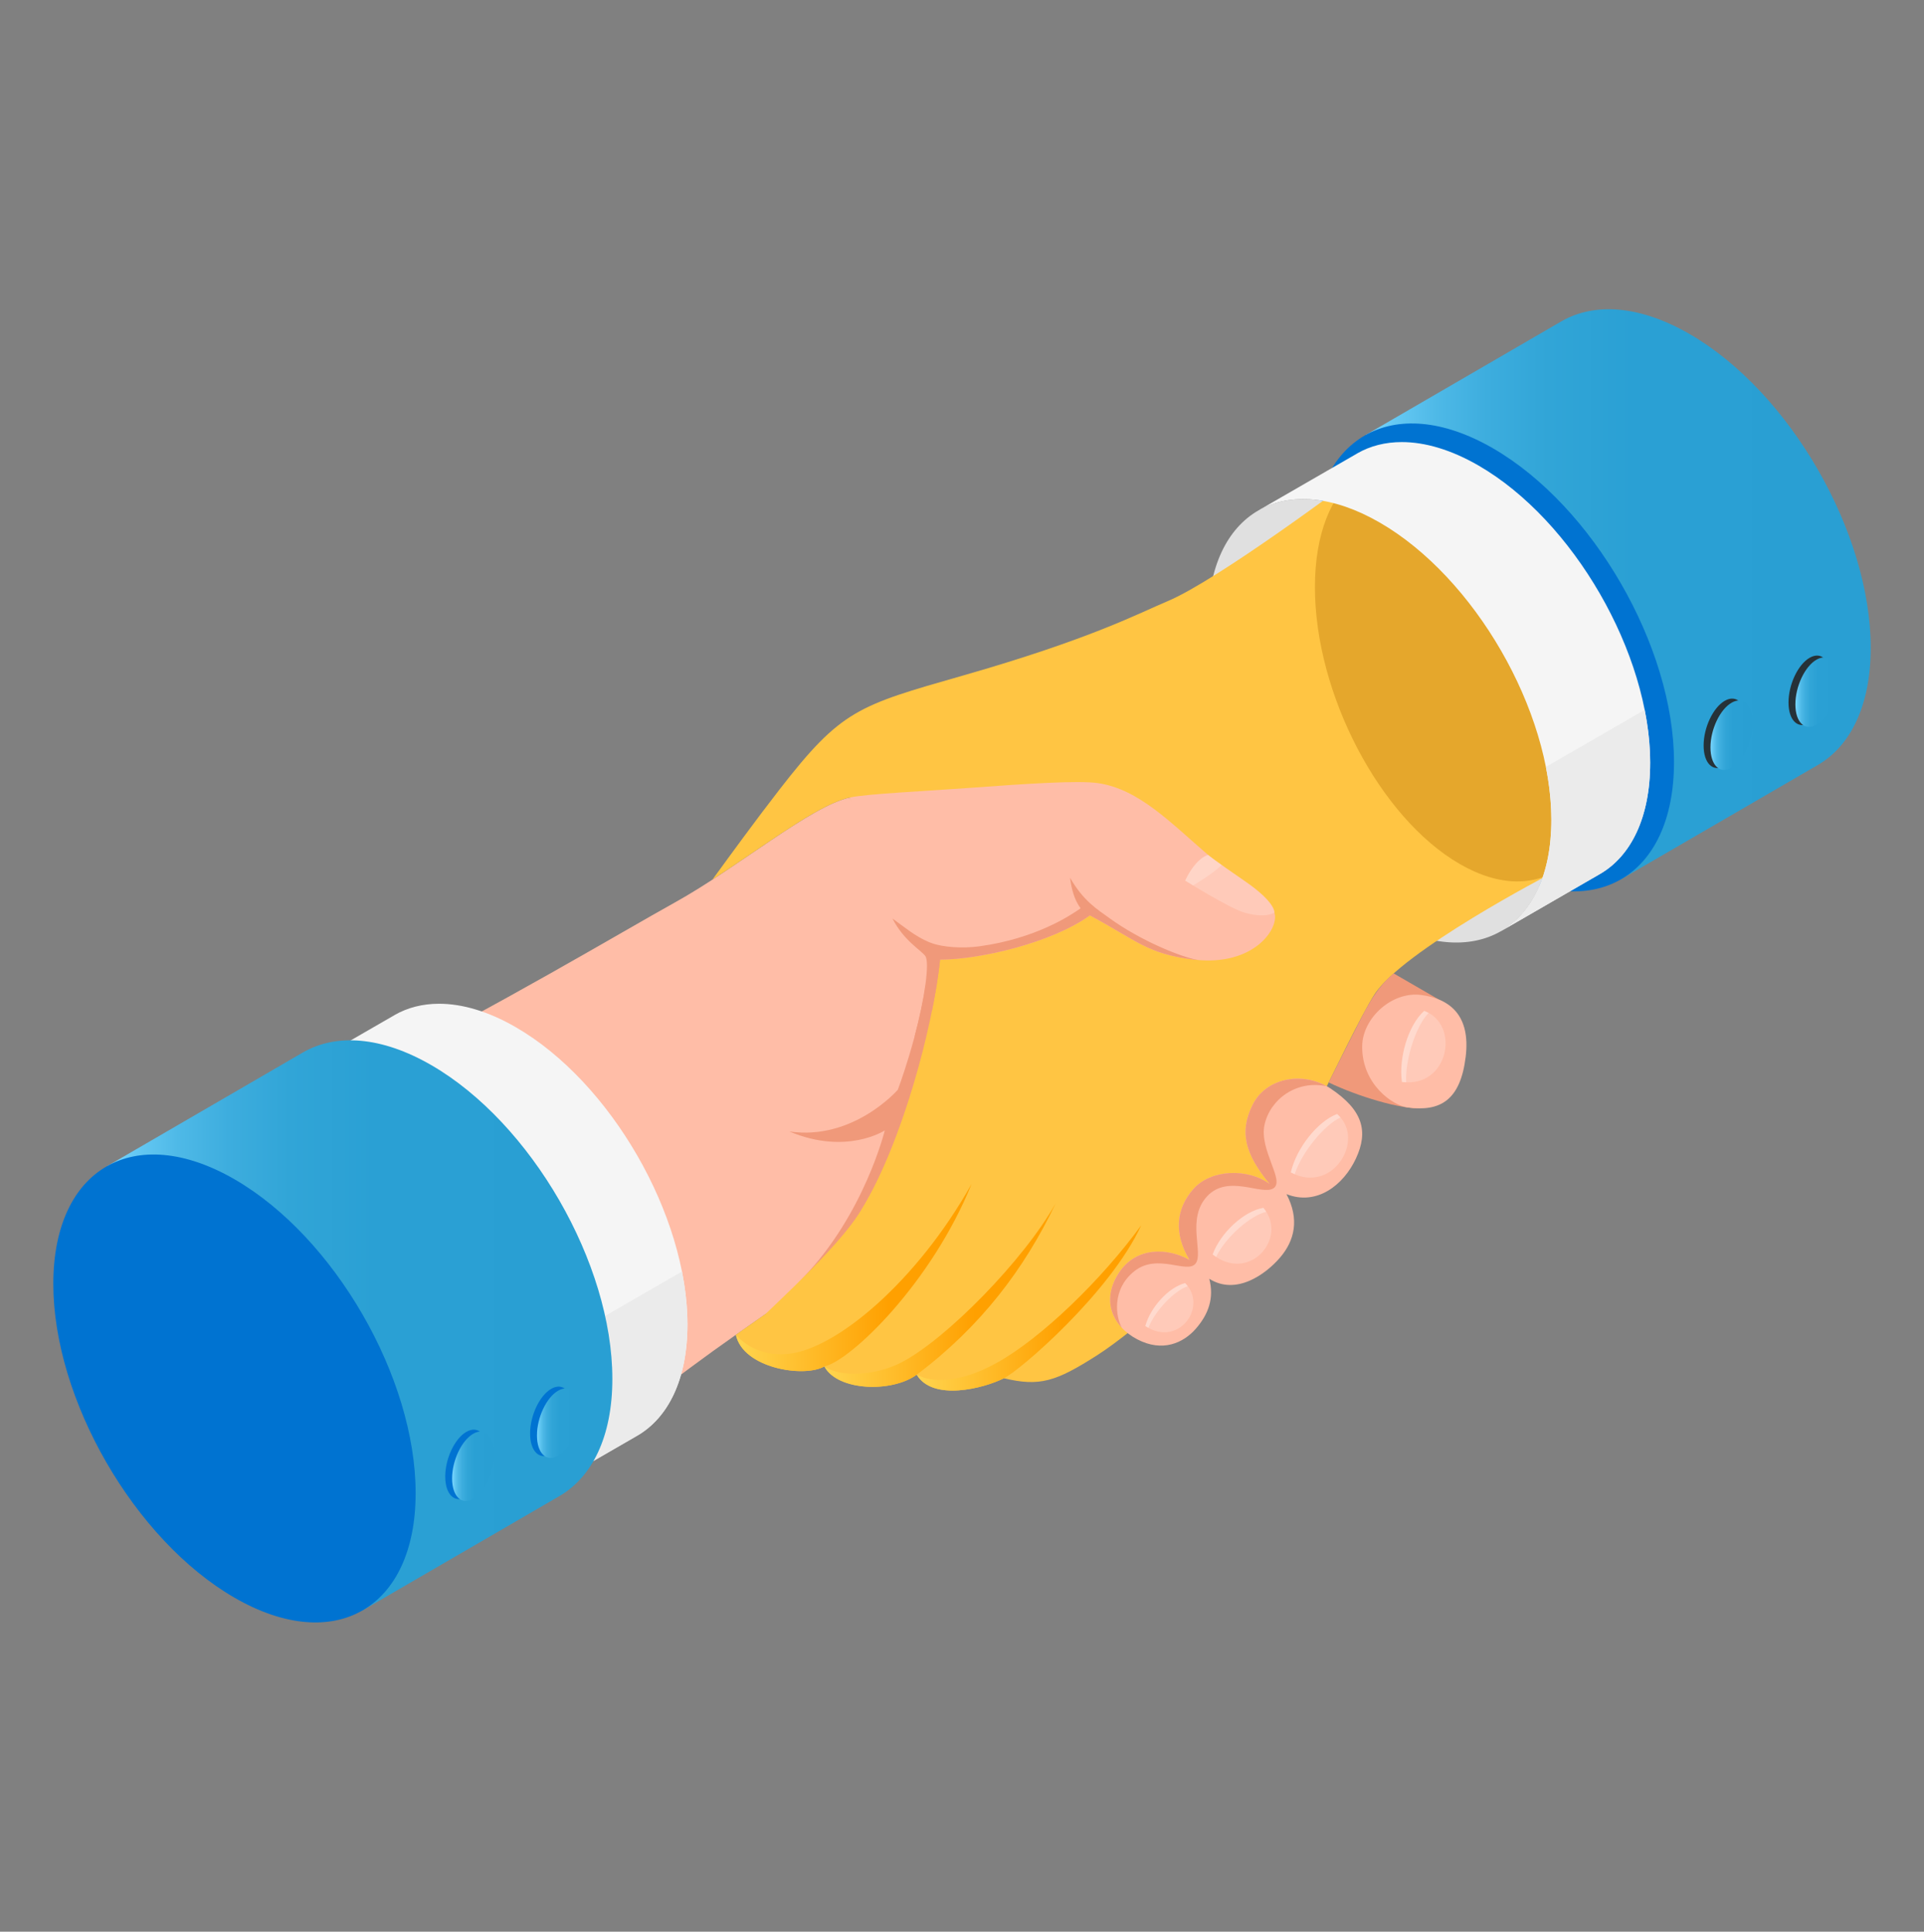 <svg xmlns="http://www.w3.org/2000/svg" xmlns:xlink="http://www.w3.org/1999/xlink" id="Layer_1" viewBox="0 0 780 783"><rect x="0" y="0" width="780" height="783" fill="#808080" stroke="none"/><defs><style>      .st0 {        opacity: .2;      }      .st0, .st1 {        fill: #fff;      }      .st2 {        fill: url(#linear-gradient2);      }      .st3 {        fill: #263238;      }      .st4 {        fill: #ffbda7;      }      .st5 {        fill: url(#linear-gradient1);      }      .st6 {        fill: #e0e0e0;      }      .st7 {        fill: url(#linear-gradient8);      }      .st8 {        fill: #ffc543;      }      .st1 {        opacity: .3;      }      .st9 {        fill: url(#linear-gradient7);      }      .st10 {        fill: url(#linear-gradient4);      }      .st11 {        fill: #0073d1;      }      .st12 {        fill: url(#linear-gradient5);      }      .st13 {        fill: url(#linear-gradient3);      }      .st14 {        fill: #ebebeb;      }      .st15 {        fill: #ba68c8;      }      .st16 {        fill: #e5a72c;      }      .st17 {        fill: #f5f5f5;      }      .st18 {        fill: #f0997a;      }      .st19 {        fill: url(#linear-gradient6);      }      .st20 {        fill: #d3d3d3;      }      .st20, .st21 {        display: none;      }      .st22 {        fill: url(#linear-gradient);      }      .st21 {        fill: #e2e2e2;      }    </style><linearGradient id="linear-gradient" x1="553.75" y1="240.95" x2="758.4" y2="240.95" gradientUnits="userSpaceOnUse"><stop offset="0" stop-color="#78d6ff"></stop><stop offset=".06" stop-color="#64c8f3"></stop><stop offset=".14" stop-color="#4eb9e7"></stop><stop offset=".24" stop-color="#3dadde"></stop><stop offset=".36" stop-color="#31a5d7"></stop><stop offset=".53" stop-color="#2aa0d4"></stop><stop offset="1" stop-color="#299fd3"></stop></linearGradient><linearGradient id="linear-gradient1" x1="693.44" y1="298.01" x2="710.57" y2="298.01" xlink:href="#linear-gradient"></linearGradient><linearGradient id="linear-gradient2" x1="727.86" y1="280.57" x2="744.98" y2="280.57" xlink:href="#linear-gradient"></linearGradient><linearGradient id="linear-gradient3" x1="298.34" y1="517.83" x2="393.9" y2="517.83" gradientUnits="userSpaceOnUse"><stop offset="0" stop-color="#ffd54f"></stop><stop offset=".48" stop-color="#ffae15"></stop><stop offset=".65" stop-color="#ffa000"></stop></linearGradient><linearGradient id="linear-gradient4" x1="334.21" y1="524.96" x2="427.96" y2="524.96" xlink:href="#linear-gradient3"></linearGradient><linearGradient id="linear-gradient5" x1="371.65" y1="530.14" x2="462.69" y2="530.14" xlink:href="#linear-gradient3"></linearGradient><linearGradient id="linear-gradient6" x1="43.6" y1="537.28" x2="248.24" y2="537.28" xlink:href="#linear-gradient"></linearGradient><linearGradient id="linear-gradient7" x1="183.29" y1="594.34" x2="200.42" y2="594.34" xlink:href="#linear-gradient"></linearGradient><linearGradient id="linear-gradient8" x1="217.7" y1="576.89" x2="234.83" y2="576.89" xlink:href="#linear-gradient"></linearGradient></defs><rect class="st21" x="-275.11" y="-221.81" width="1282.36" height="1250.53"></rect><rect class="st20" x="-.75" y="1.77" width="774.57" height="773.05"></rect><g><g id="Lines"><path class="st15" d="M686.79,232.06c-.88,0-1.73-.46-2.2-1.27-.7-1.21-.29-2.77.93-3.47l36.08-20.83c1.21-.7,2.77-.29,3.47.93.7,1.21.29,2.77-.93,3.47l-36.08,20.83c-.4.23-.84.34-1.27.34Z"></path><path class="st15" d="M63.35,592.01c-.88,0-1.73-.46-2.2-1.27-.7-1.21-.29-2.77.93-3.47l36.08-20.83c1.22-.7,2.77-.29,3.47.93.7,1.21.29,2.77-.93,3.47l-36.08,20.83c-.4.23-.84.34-1.27.34Z"></path></g><g id="Hands"><g><g><path class="st22" d="M574.87,213.16l-21.12-36.9,79.23-46s.05-.03.07-.04l.09-.05h0c13.28-7.59,31.59-6.46,51.81,5.21,40.56,23.42,73.45,80.37,73.45,127.21,0,23.47-8.26,39.94-21.6,47.59h0s-79.87,46.37-79.87,46.37l-21.7-37.91c-31.09-23.97-55.56-66.65-60.36-105.48Z"></path><path class="st11" d="M605.2,181.68c40.56,23.42,73.45,80.37,73.45,127.21,0,46.84-32.88,65.82-73.44,42.4-40.56-23.42-73.45-80.37-73.45-127.21,0-46.84,32.88-65.82,73.44-42.4Z"></path><g><path class="st3" d="M690.66,302.19c0,7.28,3.83,10.97,8.56,8.24s8.56-10.84,8.56-18.12-3.83-10.97-8.56-8.24c-4.73,2.73-8.56,10.84-8.56,18.12Z"></path><path class="st3" d="M725.07,284.75c0,7.28,3.83,10.97,8.56,8.24s8.56-10.84,8.56-18.12-3.83-10.97-8.56-8.24c-4.73,2.73-8.56,10.84-8.56,18.12Z"></path><path class="st5" d="M693.44,302.96c0,7.28,3.83,10.97,8.56,8.24,4.73-2.73,8.56-10.84,8.56-18.12s-3.83-10.97-8.56-8.24c-4.73,2.73-8.56,10.84-8.56,18.12Z"></path><path class="st2" d="M727.86,285.51c0,7.28,3.83,10.97,8.56,8.24,4.73-2.73,8.56-10.84,8.56-18.12s-3.83-10.97-8.56-8.24c-4.73,2.73-8.56,10.84-8.56,18.12Z"></path></g></g><path class="st6" d="M559.33,211.81c38.44,22.19,69.6,76.16,69.6,120.55s-31.16,62.38-69.6,40.18c-38.44-22.19-69.6-76.16-69.6-120.55,0-44.38,31.16-62.38,69.6-40.18Z"></path></g><g><g><path class="st4" d="M152.61,432.23c46.47-22.84,99.86-54.7,120.97-66.41,25.69-14.25,55.28-39.23,70.91-42.54l36.65,65.71,136.85,37.23-207.58,106.38-12.06,8.44c-25.95,18.23-46.14,34.33-73.04,55.9l-72.69-164.7Z"></path><path class="st18" d="M320.01,458.64c23.22,9.76,38.69-.44,38.69-.44,0,0-8.28,33.88-33.04,59.61-6.79,7.06-3.93,7.74,3.78,5.02l74.81-38.34,15.62-70.95-38.74-24.56c-.5,3.27-5.61,8.98-5.61,8.98-3.33,22.08-11.53,43.75-11.53,43.75,0,0-17.96,20.72-43.98,16.93Z"></path></g><g><g><path class="st8" d="M628.27,354.36s-59.9,31.13-71.09,48.81c-11.19,17.67-38.4,80.94-51.96,94.5-13.54,13.54-44.42,41.44-60.39,51.65-16.73,10.68-23.29,12.82-37.85,9.34-8.24,4.15-28.86,9.43-35.35-1.46-10.02,7.38-32.13,6.69-37.43-3.33-8.26,4.71-33.05.75-35.87-12.83l12.05-8.45c14.34-13.68,32.47-31,39.28-43.02,15.68-25.82,28.46-72.27,31.45-100.59l-36.65-65.7c-.93.2-1.91.47-2.95.83-.47.17-.97.34-1.46.52-12.87,4.91-32.15,19.55-51.21,31.89,7.35-10.06,17-23.38,27.27-36.62,24.99-32.18,31.67-33.89,74.05-46.01,52.34-14.97,71.49-25.31,83.26-30.24,20.33-8.52,74.57-49.2,74.57-49.2l80.26,159.9Z"></path><path class="st16" d="M533.08,238c0,43.25,26.3,93.5,58.74,112.23,32.44,18.73,58.74-1.15,58.74-44.4s-26.3-93.5-58.74-112.23c-32.44-18.73-58.74,1.15-58.74,44.4Z"></path></g><g><path class="st13" d="M393.9,479.88c-22.25,39.69-54.8,66.76-74.07,68.88-14.39,1.59-21.49-7.73-21.49-7.73,2.84,13.57,27.62,17.55,35.87,12.84,10.73-2.34,43.45-33.84,59.69-73.99Z"></path><path class="st10" d="M427.96,487.78c-12.86,23-44.69,55.42-62.83,64.61-10.58,5.36-24.59,5.91-30.92,1.49,5.3,10.01,27.43,10.71,37.44,3.34,25.76-19.36,43.67-42.82,56.3-69.43Z"></path><path class="st12" d="M462.69,496.62c-16.01,22.05-40.61,45.91-58.75,55.88-18.14,9.97-28.74,6.72-32.29,4.71,6.48,10.88,27.1,5.58,35.34,1.46,6.35-3.03,43.06-34.58,55.69-62.05Z"></path></g></g><path class="st18" d="M127.62,481.91c0,43.25,26.3,93.5,58.74,112.23,32.44,18.73,58.74-1.15,58.74-44.4s-26.3-93.5-58.74-112.23c-32.44-18.73-58.74,1.15-58.74,44.4Z"></path><g id="Fingers"><path class="st4" d="M461.07,542.9c-10.31-5.41-14.62-15.98-7.52-26.89,7.1-10.91,20.05-10.15,28.67-5.33-6.34-10.66-5.58-20.55,1.52-28.67,7.1-8.12,22.07-8.57,30.96-2.13-9.9-12.08-12.43-20.96-6.85-32.13,5.58-11.16,20.89-13.61,31.46-6.6,13.32,8.84,15.48,17.51,10.4,28.42-5.07,10.91-15.99,19.28-28.16,14.46,5.33,10.15,3.3,18.78-2.54,25.63-5.84,6.85-17.85,15.57-28.76,8.69,2.03,7.84-.34,14.36-5.41,20.19-5.07,5.84-13.56,9.71-23.77,4.35Z"></path><path class="st18" d="M575.86,449.27c-8.19.27-25.37-4.82-37.19-10.51,0,0,12.91-25.87,15.12-29.75,2.21-3.88,5.18-9.43,11.23-14.43l21.03,12.16-10.2,42.53Z"></path><path class="st4" d="M594.2,428.32c-2.12,17.62-10.29,22.47-23.69,20.56-6.05-.86-18.47-9.51-18.27-24.88.15-11.36,12.1-22.33,24.06-20.68,11.52,1.58,19.92,8.25,17.9,25.01Z"></path><g><g><path class="st0" d="M523.31,475.22c2.22-9.64,10.66-20.57,18.76-23.67,11.87,10.34-1.92,32.8-18.76,23.67Z"></path><path class="st1" d="M543.45,452.97c-.42-.49-.87-.97-1.39-1.42-8.1,3.09-16.53,14.03-18.76,23.67.52.28,1.04.53,1.55.76,2.92-8.94,12.14-20.13,18.6-23Z"></path></g><g><path class="st0" d="M568.35,438.57c-1.38-9.8,2.57-23.03,9.02-28.82,14.79,5.4,9.97,31.31-9.02,28.82Z"></path><path class="st1" d="M579.18,410.58c-.57-.31-1.16-.6-1.81-.83-6.45,5.79-10.4,19.02-9.02,28.82.59.08,1.16.13,1.72.15-.48-9.39,4.11-23.14,9.11-28.14Z"></path></g><g><path class="st0" d="M491.61,508.49c3.2-8.71,12.48-17.48,20.57-18.9,10.2,11.98-5.49,30.66-20.57,18.9Z"></path><path class="st1" d="M513.35,491.19c-.35-.54-.73-1.08-1.17-1.61-8.09,1.42-17.37,10.2-20.57,18.9.47.36.93.7,1.4,1,3.78-7.91,13.85-16.78,20.35-18.3Z"></path></g><g><path class="st0" d="M464.31,537.5c2.11-7.59,9.38-15.65,16.13-17.41,9.45,9.45-2.56,26.34-16.13,17.41Z"></path><path class="st1" d="M481.54,521.37c-.33-.44-.69-.87-1.1-1.28-6.75,1.76-14.02,9.82-16.13,17.41.42.28.84.53,1.25.75,2.67-6.96,10.59-15.16,15.98-16.89Z"></path></g></g><path class="st18" d="M537.85,440.29c-10.48-5.88-24.67-3.2-30,7.47-5.58,11.16-3.04,20.04,6.85,32.13-8.88-6.44-23.85-5.99-30.96,2.13-7.1,8.12-7.87,18.02-1.52,28.67-8.63-4.82-21.57-5.58-28.67,5.33-5.41,8.31-4.19,16.42,1.26,22.21-2.5-4.45-4.19-15.67,5.13-23.02,9.34-7.36,21.22,1.22,24.7-2.98,3.48-4.19-3.83-18.07,4.7-27.29,8.52-9.22,22.26-.17,26.96-3.3,4.7-3.13-5.91-15.48-3.65-25.74,2.26-10.25,12.84-18.23,25.21-15.6Z"></path></g><g id="Thumb"><path class="st4" d="M516.64,369.9c-1.92-5.49-9.23-8.2-25.86-22.47-16.1-13.82-28.87-27.51-45.61-29.99-7.91-1.17-29.17.24-51.27,1.87-18.93,1.4-42.21,2.43-49.42,3.96,8.61,22.54,22.94,44.74,36.65,65.71,16.1,0,45.39-6.87,60.72-17.93,18.94,10.14,23.27,15.69,42.33,17.93,24.15,2.84,34.66-12.76,32.45-19.09Z"></path><g><path class="st4" d="M480.46,356.94s17.83,11.17,23.97,12.95c8.92,2.59,12.21,0,12.21,0,0,0,.63-4.08-11.99-12.74-12.62-8.66-14.88-10.6-14.88-10.6,0,0-4.77.89-9.3,10.39Z"></path><path class="st0" d="M480.46,356.94s17.83,11.17,23.97,12.95c8.92,2.59,12.21,0,12.21,0,0,0,.63-4.08-11.99-12.74-12.62-8.66-14.88-10.6-14.88-10.6,0,0-4.77.89-9.3,10.39Z"></path><path class="st0" d="M483.68,358.92c6.93-4.16,10.14-6.85,11.58-8.31-4.46-3.17-5.49-4.06-5.49-4.06,0,0-4.77.89-9.3,10.39,0,0,1.27.79,3.21,1.97Z"></path></g><path class="st18" d="M485.46,389.09c-.41,0-.84-.05-1.27-.1-19.04-2.24-23.39-7.81-42.34-17.93-15.33,11.06-44.62,17.93-60.72,17.93-.64,6.1-1.75,13.04-3.23,20.42l-7.16,10.87c4.04-15.1,6.29-30.26,4.36-32.8-1.93-2.54-8.66-6.14-13.29-15.17,4.88,3.51,9.28,7.27,14.8,9.56.36.15.71.28,1.09.41,4.47,1.65,12.42,2.24,19.25,1.31,22.92-3.11,37.01-12.51,41.13-15.41-2.61-3.6-3.69-7.85-4.28-12.41,5.4,9.43,10.98,12.78,15.96,16.38,12.67,9.2,29.18,15.82,35.7,16.93Z"></path></g></g><g><path class="st17" d="M668.98,309.24c0,22.23-7.83,37.84-20.47,45.1l-40.15,23.19v-.02c12.71-7.22,20.57-22.86,20.57-45.15,0-44.39-31.15-98.37-69.58-120.55-18.98-10.96-36.2-12.12-48.74-5.13l-.02-.02,39.56-22.82s.03-.03.07-.05l.08-.05c5.25-3,11.32-4.55,18.01-4.55,9.35,0,19.91,3.05,31.08,9.5,38.43,22.2,69.6,76.15,69.6,120.55Z"></path><path class="st14" d="M668.98,309.24c0,22.23-7.83,37.84-20.47,45.1l-40.15,23.19v-.02c12.71-7.22,20.57-22.86,20.57-45.15,0-6.98-.78-14.2-2.22-21.5l40.04-23.12c1.46,7.3,2.23,14.52,2.23,21.5Z"></path></g><g><g><path class="st6" d="M169.04,439.48c38.44,22.19,69.6,76.16,69.6,120.55s-31.16,62.38-69.6,40.18c-38.44-22.19-69.6-76.16-69.6-120.55,0-44.38,31.16-62.38,69.6-40.18Z"></path><g><path class="st17" d="M278.69,536.91c0,22.23-7.83,37.84-20.47,45.1l-40.15,23.19v-.02c12.71-7.22,20.57-22.86,20.57-45.15,0-44.39-31.15-98.37-69.58-120.55-18.98-10.96-36.2-12.12-48.74-5.13l-.02-.02,39.56-22.82s.03-.03.07-.05l.08-.05c5.25-3,11.32-4.55,18.01-4.55,9.35,0,19.91,3.05,31.08,9.5,38.43,22.2,69.6,76.15,69.6,120.55Z"></path><path class="st14" d="M278.69,536.91c0,22.23-7.83,37.84-20.47,45.1l-40.15,23.19v-.02c12.71-7.22,20.57-22.86,20.57-45.15,0-6.98-.78-14.2-2.22-21.5l40.04-23.12c1.46,7.3,2.23,14.52,2.23,21.5Z"></path></g></g><g><path class="st19" d="M64.72,509.49l-21.12-36.9,79.23-46s.05-.03.07-.04l.09-.05h0c13.28-7.59,31.59-6.46,51.81,5.21,40.56,23.42,73.45,80.37,73.45,127.21,0,23.47-8.26,39.94-21.6,47.59h0s-79.87,46.37-79.87,46.37l-21.7-37.91c-31.09-23.97-55.56-66.65-60.36-105.48Z"></path><path class="st11" d="M95.05,478c40.56,23.42,73.45,80.37,73.45,127.21,0,46.84-32.88,65.82-73.44,42.4-40.56-23.42-73.45-80.37-73.45-127.21,0-46.84,32.88-65.82,73.44-42.4Z"></path><g><path class="st11" d="M180.5,598.52c0,7.28,3.83,10.97,8.56,8.24,4.73-2.73,8.56-10.84,8.56-18.12s-3.83-10.97-8.56-8.24c-4.73,2.73-8.56,10.84-8.56,18.12Z"></path><path class="st11" d="M214.91,581.07c0,7.28,3.83,10.97,8.56,8.24,4.73-2.73,8.56-10.84,8.56-18.12s-3.83-10.97-8.56-8.24c-4.73,2.73-8.56,10.84-8.56,18.12Z"></path><path class="st9" d="M183.29,599.28c0,7.28,3.83,10.97,8.56,8.24,4.73-2.73,8.56-10.84,8.56-18.12s-3.83-10.97-8.56-8.24c-4.73,2.73-8.56,10.84-8.56,18.12Z"></path><path class="st7" d="M217.7,581.83c0,7.28,3.83,10.97,8.56,8.24,4.73-2.73,8.56-10.84,8.56-18.12s-3.83-10.97-8.56-8.24c-4.73,2.73-8.56,10.84-8.56,18.12Z"></path></g></g></g></g></g></svg>